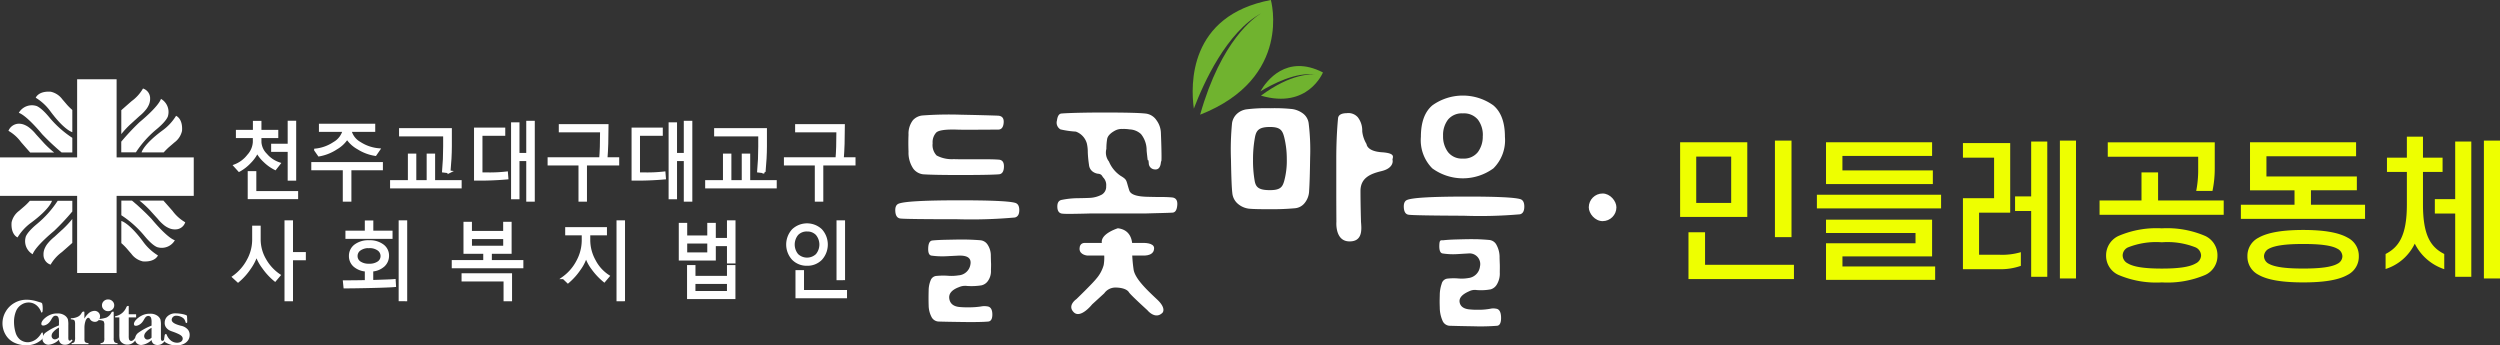 <svg xmlns="http://www.w3.org/2000/svg" width="361.912" height="50.012" viewBox="0 0 361.912 50.012">
  <rect x="0" y="0" width="361.912" height="50.012" fill="#333333" stroke="none"/>
  <g id="main_logo_white_p" transform="translate(-260 255)">
    <path id="패스_17272" data-name="패스 17272" d="M11.946-7.612H2.222v-10.8h9.724ZM9.614-9.636v-6.71H4.554v6.71Zm8.734,4.95h-2.4v-13.97h2.4ZM18.7,1.386H3.432V-5.39h2.4V-.682H18.7Zm20-17.82H25.718v2.09h13.09v1.98H23.342v-6.05H38.7ZM22.022-8.844v-1.98H40v1.98Zm3.7,6.952V-.44h13.42V1.5h-15.8v-5.3H36.3V-5.28H23.342V-7.216H38.7v5.324ZM48.334-.044h-5.17V-10.318h4.51v-5.874h-4.51V-18.3h6.842V-8.228H45.5v6.094h2.948a9.522,9.522,0,0,0,3.1-.374v1.98A8.74,8.74,0,0,1,48.334-.044Zm7.04,1.1H53.042V-8.47H50.71v-2.112h2.332v-7.942h2.332Zm4.158.242H57.2V-18.656h2.332ZM77.22-14.52v-1.8H64.13v-2.09H79.618v3.784a15.958,15.958,0,0,1-.33,3.256H76.934A15.626,15.626,0,0,0,77.22-14.52ZM62.942-7.92V-9.988h6.072v-4.07h2.4v4.07h9.5V-7.92Zm.946,5.9a3.094,3.094,0,0,1,1.8-2.838,13.936,13.936,0,0,1,6.27-1.1,14,14,0,0,1,6.27,1.1,3.074,3.074,0,0,1,1.782,2.838A3.021,3.021,0,0,1,78.232.792a14.024,14.024,0,0,1-6.27,1.078A13.964,13.964,0,0,1,65.692.792,3.04,3.04,0,0,1,63.888-2.024Zm2.4,0A1.306,1.306,0,0,0,67.034-.88c.924.55,2.618.748,4.928.748,2.288,0,3.982-.2,4.906-.748a1.33,1.33,0,0,0,.77-1.144,1.336,1.336,0,0,0-.77-1.166,11.015,11.015,0,0,0-4.906-.748,11.064,11.064,0,0,0-4.928.748A1.313,1.313,0,0,0,66.286-2.024ZM100.078-16.39H87.1v2.926h13.09v2H93.544v2.09h7.832v2.046H83.4V-9.372h7.766v-2.09H84.722v-6.952h15.356ZM84.348-1.914A2.935,2.935,0,0,1,85.954-4.6c1.386-.792,3.63-1.122,6.468-1.122,2.86,0,5.06.33,6.446,1.122a2.935,2.935,0,0,1,1.606,2.684A2.935,2.935,0,0,1,98.868.77c-1.386.792-3.586,1.1-6.446,1.1-2.838,0-5.082-.308-6.468-1.1A2.935,2.935,0,0,1,84.348-1.914Zm2.4,0a1.249,1.249,0,0,0,.682,1.078c.9.506,2.574.7,4.994.7s4.092-.2,4.972-.7a1.231,1.231,0,0,0,.7-1.078,1.256,1.256,0,0,0-.7-1.078c-.88-.506-2.552-.7-4.972-.7s-4.092.2-4.994.7A1.275,1.275,0,0,0,86.746-1.914Zm17.8-12.21v-2.068h2.882v-3.036h2.332v3.036H112.6v2.068h-2.838v4.73c0,4.532,1.166,6.182,3.08,7.15v2.2a7.352,7.352,0,0,1-4.268-3.7,7.032,7.032,0,0,1-4.224,3.674V-2.244c1.87-.968,3.08-2.6,3.08-7.15v-4.73Zm6.93,6.028v-2.09h2.948v-8.338h2.332V1.056h-2.332V-8.1ZM120.912,1.3H118.58V-18.656h2.332Z" transform="translate(501 -215.988)" fill="#ef0"/>
    <rect id="사각형_139" data-name="사각형 139" width="4" height="4" rx="2" transform="translate(490 -226.988)" fill="#fff"/>
    <g id="그룹_409" data-name="그룹 409" transform="translate(82.69 -911.407)">
      <g id="그룹_400" data-name="그룹 400" transform="translate(306.913 656.407)">
        <g id="그룹_394" data-name="그룹 394" transform="translate(0 16.586)">
          <path id="패스_16977" data-name="패스 16977" d="M337.586,687.478c.405.119.6.476.593,1.078s-.224.949-.65,1.043a70.956,70.956,0,0,1-8.393.247c-4.876,0-7.589-.035-8.157-.1q-.662-.075-.741-.976c-.055-.6.087-.986.421-1.148.669-.328,3.443-.5,8.319-.511S336.719,687.219,337.586,687.478Zm-2.464-10.606c-.5,0-1.484.009-2.967.015s-2.5.01-3.043-.015q-2.442-.069-2.954.426a2.06,2.06,0,0,0-.522,1.554,2.186,2.186,0,0,0,.575,1.767,4.674,4.674,0,0,0,2.476.529c.706.025,1.822.029,3.35.019s2.575.006,3.14.054c.545.024.8.37.782,1.04s-.263,1.034-.7,1.081q-1.219.1-5.3.106t-5.723-.106a2.085,2.085,0,0,1-1.39-.8,4.093,4.093,0,0,1-.7-2.457c-.019-.516-.026-.947-.026-1.289s.007-.738.026-1.183a3.2,3.2,0,0,1,.636-2.1,2.142,2.142,0,0,1,1.431-.69,51.979,51.979,0,0,1,5.454-.108q3.527.071,5.406.14.929.038.846,1.026C335.865,676.544,335.6,676.872,335.122,676.872Z" transform="translate(-320.226 -674.697)" fill="#fff"/>
          <path id="패스_16978" data-name="패스 16978" d="M334.568,699.089a2.43,2.43,0,0,1-.473,1.6,1.559,1.559,0,0,1-.9.587,9.2,9.2,0,0,1-2.085.089,2.184,2.184,0,0,0-1.142.159c-1.082.4-1.555.972-1.426,1.714s.678,1.137,1.633,1.186c.279.024.544.034.794.034h.621a11.925,11.925,0,0,0,1.528-.122,2.482,2.482,0,0,1,.888-.02q.732.068.763,1.1c.019.683-.177,1.048-.576,1.1q-1.09.1-3.565.069t-3.64-.069a1.207,1.207,0,0,1-1.038-.69,3.707,3.707,0,0,1-.4-1.64c-.01-.331-.017-.68-.017-1.045s.007-.749.017-1.15a3.879,3.879,0,0,1,.284-1.429.97.97,0,0,1,.885-.653,10.2,10.2,0,0,1,1.613-.021,6.343,6.343,0,0,0,1.522-.056,1.864,1.864,0,0,0,1.743-1.586c.158-.9-.417-1.321-1.727-1.273-.44.022-1.021.054-1.751.088a11.767,11.767,0,0,1-2.152-.088c-.355-.048-.513-.417-.481-1.115s.239-1.051.632-1.079c.438-.045,1.084-.083,1.932-.1s1.546-.034,2.085-.034c.517,0,.971,0,1.368.015s.9.038,1.518.086a1.394,1.394,0,0,1,1.073.657,2.866,2.866,0,0,1,.456,1.64c.014.473.017.808.03.994S334.583,698.57,334.568,699.089Z" transform="translate(-320.716 -676.554)" fill="#fff"/>
        </g>
        <g id="그룹_395" data-name="그룹 395" transform="translate(23.388 16.292)">
          <path id="패스_16979" data-name="패스 16979" d="M356.51,685.659c.213.638,1.212.867,2.538.909.8.022,1.506.035,2.127.035a14.872,14.872,0,0,1,1.491.058c.577.046.841.412.788,1.1s-.269,1.056-.66,1.1c-.291.019-.85.042-1.669.061s-1.593.042-2.305.063h-7.956c-.783.025-1.579.04-2.394.052s-1.341.006-1.579-.02c-.509-.018-.778-.336-.8-.955s.188-.963.646-1.048a12.41,12.41,0,0,1,2.293-.241c.784-.01,1.369-.028,1.757-.046a4.092,4.092,0,0,0,1.748-.479,1.32,1.32,0,0,0,.625-1.211,1.575,1.575,0,0,0-.37-1.2c-.248-.226-.213-.567-.843-.61a1.664,1.664,0,0,1-.751-.315,1.365,1.365,0,0,1-.524-.988,16.159,16.159,0,0,1-.174-1.8,5.489,5.489,0,0,0-.128-1.242,2.546,2.546,0,0,0-1.6-1.749,13.389,13.389,0,0,1-2.224-.32,1.125,1.125,0,0,1-.511-1.293c.084-.649.307-.984.663-1.007,1.411-.108,4.374-.152,6.978-.143s4.314.057,5.111.143a2.173,2.173,0,0,1,1.656.975,3.239,3.239,0,0,1,.638,1.8q.1,2.517.091,3.651c-.009.753-.038.273-.091.68-.081.723-.385,1.05-.9.988a.91.91,0,0,1-.856-.924c-.068-.744-.125-.209-.163-.506s-.09-.72-.144-1.277a3.741,3.741,0,0,0-.814-2.407,2.565,2.565,0,0,0-1.656-.679,5.129,5.129,0,0,0-1.009-.061,2.029,2.029,0,0,0-1.064.217c-.683.36-1.092.783-1.172,1.226a8.618,8.618,0,0,0-.113,1.435,2.108,2.108,0,0,0,.371,1.833,4.634,4.634,0,0,0,1.672,2.058C356.264,684.142,356,684.129,356.51,685.659Z" transform="translate(-346.016 -674.373)" fill="#fff"/>
          <path id="패스_16980" data-name="패스 16980" d="M350.4,695.191h8.439s1.6-.073,1.6.761-.761,1.065-1.522,1.065h-8.133s-1.141-.077-1.141-.988S350.4,695.191,350.4,695.191Z" transform="translate(-346.354 -676.312)" fill="#fff"/>
          <path id="패스_16981" data-name="패스 16981" d="M355.069,692.846s-2.736.834-2.283,2.28a6.41,6.41,0,0,1,.229,3.044,5.052,5.052,0,0,1-1.064,1.971c-.532.686-2.888,2.964-2.888,2.964s-1.369.918-.381,1.9,2.661-1.14,2.661-1.14l1.75-1.6a1.982,1.982,0,0,1,1.6-.837c1.064,0,1.747.3,1.975.683s2.662,2.586,2.662,2.586,1.14,1.444,2.2.377c0,0,.608-.609-.761-1.9s-3.191-2.965-3.421-4.334a21.5,21.5,0,0,1-.225-2.965S357.578,693.15,355.069,692.846Z" transform="translate(-346.231 -676.094)" fill="#fff"/>
        </g>
        <g id="그룹_396" data-name="그룹 396" transform="translate(48.584 15.672)">
          <path id="패스_16982" data-name="패스 16982" d="M394.208,690.22c.076.99.3,2.887-1.747,2.815s-1.816-2.815-1.816-2.815c-.015-2.744-.017-3.265-.017-5.125v-3.959c0-2.142.086-4.124.256-5.934.058-.474.472-.716,1.253-.729a1.819,1.819,0,0,1,1.6.584,3.11,3.11,0,0,1,.648,2.031,4.442,4.442,0,0,0,.627,1.858s.014,1.039,2.218,1.187,1.469.813,1.545,1.119,0,1.226-1.6,1.609-3.043.974-3.043,2.877S394.208,690.22,394.208,690.22Z" transform="translate(-375.369 -673.762)" fill="#fff"/>
          <path id="패스_16983" data-name="패스 16983" d="M385.068,675.913a31.714,31.714,0,0,1,.207,4.939c-.03,2.252-.08,3.85-.146,4.782a2.907,2.907,0,0,1-.628,1.751,2,2,0,0,1-1.386.775,34.513,34.513,0,0,1-3.453.141c-1.565.011-2.649-.015-3.259-.076a3.012,3.012,0,0,1-1.546-.669,2.322,2.322,0,0,1-.849-1.618q-.128-1.034-.191-4.8a38.618,38.618,0,0,1,.156-5.315,2.314,2.314,0,0,1,.63-1.253,2.55,2.55,0,0,1,1.514-.731,22.925,22.925,0,0,1,3.371-.153,24.6,24.6,0,0,1,3.218.121,3.441,3.441,0,0,1,1.574.67A2.1,2.1,0,0,1,385.068,675.913Zm-3.172,5.214a13.078,13.078,0,0,0-.378-3.263c-.254-.976-.566-1.464-2.061-1.464-1.6,0-1.979.5-2.166,1.479a17.389,17.389,0,0,0-.283,3.247,16.878,16.878,0,0,0,.248,3.122c.171.862.563,1.294,2.2,1.294,1.5,0,1.807-.438,2.061-1.31A11.322,11.322,0,0,0,381.9,681.126Z" transform="translate(-373.801 -673.689)" fill="#fff"/>
        </g>
        <g id="그룹_397" data-name="그룹 397" transform="translate(73.615 13.834)">
          <path id="패스_16984" data-name="패스 16984" d="M416.3,677.637a5.74,5.74,0,0,1-1.663,4.561,7.509,7.509,0,0,1-8.854,0,5.779,5.779,0,0,1-1.648-4.561c0-2.1.55-3.62,1.666-4.561a7.581,7.581,0,0,1,8.817,0Q416.3,674.488,416.3,677.637Zm-3.2-.142a3.665,3.665,0,0,0-.715-2.352,2.612,2.612,0,0,0-2.177-.9,2.581,2.581,0,0,0-2.147.9,3.67,3.67,0,0,0-.714,2.352,3.757,3.757,0,0,0,.714,2.349,2.526,2.526,0,0,0,2.147.938,2.555,2.555,0,0,0,2.177-.938A3.752,3.752,0,0,0,413.091,677.495Z" transform="translate(-401.658 -671.662)" fill="#fff"/>
          <path id="패스_16985" data-name="패스 16985" d="M415.829,699.38a3.056,3.056,0,0,1-.454,1.814,1.514,1.514,0,0,1-.869.66,7.807,7.807,0,0,1-2.009.1,1.81,1.81,0,0,0-1.1.175q-1.563.679-1.377,1.618c.132.627.655.969,1.574,1.019.267.025.519.04.76.04h.6a9.478,9.478,0,0,0,1.47-.139,2.012,2.012,0,0,1,.854-.019c.473.051.716.465.738,1.232s-.167,1.188-.556,1.242a30.535,30.535,0,0,1-3.431.076c-1.592-.022-2.758-.054-3.508-.076a1.184,1.184,0,0,1-1-.78,4.779,4.779,0,0,1-.379-1.857c-.012-.375-.02-.653-.02-.836s.008-.511.02-.96a5.08,5.08,0,0,1,.274-1.636.964.964,0,0,1,.848-.758,8.415,8.415,0,0,1,1.556-.02,5.633,5.633,0,0,0,1.463-.06,1.9,1.9,0,0,0,1.68-1.679,1.546,1.546,0,0,0-1.662-1.882l-1.69.1a9.97,9.97,0,0,1-2.067-.1c-.344-.056-.5-.472-.465-1.258s.233-.624.608-.653c.423-.051,1.041-.093,1.862-.114s1.485-.042,2-.042c.5,0,.937,0,1.317.019s.874.044,1.466.1a1.309,1.309,0,0,1,1.034.738,3.663,3.663,0,0,1,.434,1.854c.013.427.024.735.032.92S415.841,698.794,415.829,699.38Z" transform="translate(-401.932 -673.798)" fill="#fff"/>
          <path id="패스_16986" data-name="패스 16986" d="M418.276,688.16c.389.116.586.489.576,1.114s-.218.982-.632,1.079a66.56,66.56,0,0,1-8.159.207q-7.1-.031-7.926-.141c-.427-.044-.668-.369-.72-.971s.09-.984.411-1.146c.652-.335,3.344-.5,8.083-.514S417.433,687.9,418.276,688.16Z" transform="translate(-401.404 -673.164)" fill="#fff"/>
        </g>
        <g id="그룹_398" data-name="그룹 398" transform="translate(43.054)">
          <path id="패스_16987" data-name="패스 16987" d="M379.021,656.407c-11.939,2.263-11.618,12.306-11.151,15.727,1.41-3.694,4.753-11.092,9.754-13.8l.18-.1c-.058.032-.12.07-.18.1-.949.558-5.783,3.857-8.841,14.678C382.24,667.711,379.021,656.407,379.021,656.407Z" transform="translate(-367.703 -656.407)" fill="#70b32f"/>
        </g>
        <g id="그룹_399" data-name="그룹 399" transform="translate(52.85 9.562)">
          <path id="패스_16988" data-name="패스 16988" d="M387.566,667.875c-5.316-2.717-8.216,1.28-9.061,2.748,1.656-1.009,5.183-2.877,7.934-2.425.065.009.107.017.107.017-.032-.006-.069-.008-.107-.017-.529-.065-3.4-.243-7.844,3.038C385.417,673.231,387.566,667.875,387.566,667.875Z" transform="translate(-378.505 -666.951)" fill="#70b32f"/>
        </g>
      </g>
      <g id="그룹_407" data-name="그룹 407" transform="translate(177.31 667.883)">
        <g id="그룹_401" data-name="그룹 401" transform="translate(0.36 31.873)">
          <path id="패스_16989" data-name="패스 16989" d="M183.526,705.332a3.34,3.34,0,0,1-.017.6c-.024.215-.187.17-.187.17a2.2,2.2,0,0,0-.6-.96,1.76,1.76,0,0,0-1.221-.487,1.9,1.9,0,0,0-1.094.344,1.968,1.968,0,0,0-.73.886,4.03,4.03,0,0,0-.3,1.566A5.339,5.339,0,0,0,179.6,709a2.043,2.043,0,0,0,.677,1.048,1.861,1.861,0,0,0,1.184.358,2.222,2.222,0,0,0,1.176-.479,3.03,3.03,0,0,0,.6-.675c.085-.125.15-.285.243-.256s.086.309.086.309l.039.485a3.112,3.112,0,0,1-2.457,1.048,3.912,3.912,0,0,1-1.8-.4,2.885,2.885,0,0,1-1.214-1.161,3.211,3.211,0,0,1-.427-1.609,3.311,3.311,0,0,1,.475-1.712,3.373,3.373,0,0,1,1.281-1.253,3.475,3.475,0,0,1,1.719-.449,5.084,5.084,0,0,1,1.462.219c.17.052.318.1.531.162a.426.426,0,0,1,.276.163A2.75,2.75,0,0,1,183.526,705.332Z" transform="translate(-177.707 -704.213)" fill="#fff"/>
          <path id="패스_16990" data-name="패스 16990" d="M201.243,710.293a2.407,2.407,0,0,1-1.49.72.9.9,0,0,1-.644-.245.792.792,0,0,1-.26-.609,1.18,1.18,0,0,1,.447-.891,8.445,8.445,0,0,1,1.947-1.057v-.441a2.011,2.011,0,0,0-.056-.617.423.423,0,0,0-.56-.319c-.458.133-.462.828-1.13,1.231-.342.212-.673.212-.764.078-.221-.46.547-1.115,1.05-1.365a2.461,2.461,0,0,1,1.238-.289,1.732,1.732,0,0,1,1.019.261,1.246,1.246,0,0,1,.489.569,3.565,3.565,0,0,1,.069.9V709.9a1.5,1.5,0,0,0,.025.369.2.2,0,0,0,.072.112.172.172,0,0,0,.115.043.364.364,0,0,0,.261-.174l.144.11a1.747,1.747,0,0,1-.5.5,1.148,1.148,0,0,1-.592.154.962.962,0,0,1-.608-.175A.818.818,0,0,1,201.243,710.293Zm0-.343v-1.423a2.8,2.8,0,0,0-.877.7.842.842,0,0,0-.192.5.52.52,0,0,0,.161.376.452.452,0,0,0,.343.127A.929.929,0,0,0,201.243,709.951Z" transform="translate(-179.662 -704.422)" fill="#fff"/>
          <path id="패스_16991" data-name="패스 16991" d="M186.46,710.248a2.4,2.4,0,0,1-1.49.723.9.9,0,0,1-.644-.242.8.8,0,0,1-.258-.611,1.163,1.163,0,0,1,.447-.891,8.5,8.5,0,0,1,1.945-1.054v-.442a2.059,2.059,0,0,0-.054-.617.541.541,0,0,0-.179-.275.53.53,0,0,0-.386-.05c-.455.137-.457.828-1.127,1.237-.343.206-.67.212-.764.077-.22-.463.548-1.119,1.048-1.368a2.47,2.47,0,0,1,1.239-.29,1.765,1.765,0,0,1,1.021.263,1.264,1.264,0,0,1,.49.568,3.482,3.482,0,0,1,.068.9v1.684a1.552,1.552,0,0,0,.026.375.2.2,0,0,0,.07.111.2.2,0,0,0,.115.036.346.346,0,0,0,.259-.171l.147.112a1.718,1.718,0,0,1-.506.5,1.16,1.16,0,0,1-.589.153.941.941,0,0,1-.608-.179A.809.809,0,0,1,186.46,710.248Zm0-.344v-1.417a2.83,2.83,0,0,0-.877.7.843.843,0,0,0-.189.51.519.519,0,0,0,.161.375.451.451,0,0,0,.342.124A.916.916,0,0,0,186.46,709.9Z" transform="translate(-178.285 -704.417)" fill="#fff"/>
          <path id="패스_16992" data-name="패스 16992" d="M189.687,706.852c.462-.269.462-.575.625-.671a.229.229,0,0,1,.268-.01l0,.988a2.812,2.812,0,0,1,.725-.873,1.4,1.4,0,0,1,.76-.257.8.8,0,0,1,.539.217.761.761,0,0,1,.239.643.8.8,0,0,1-.239.531.686.686,0,0,1-.489.2.872.872,0,0,1-.549-.183,1.031,1.031,0,0,1-.243-.322.239.239,0,0,0-.372.023.832.832,0,0,0-.212.366,3.06,3.06,0,0,0-.151.987l0,1.346v.253a1.177,1.177,0,0,0,.033.347.4.4,0,0,0,.172.189,1.035,1.035,0,0,0,.38.073v.155h-2.439V710.7a.538.538,0,0,0,.4-.156,1.49,1.49,0,0,0,.1-.707V708.02a1.814,1.814,0,0,0-.039-.486.371.371,0,0,0-.139-.194,1.523,1.523,0,0,0-.439-.086V707.1A2.255,2.255,0,0,0,189.687,706.852Z" transform="translate(-178.724 -704.378)" fill="#fff"/>
          <path id="패스_16993" data-name="패스 16993" d="M194.168,706.84a1.577,1.577,0,0,0,.736-.725.255.255,0,0,1,.335-.113v3.79a.992.992,0,0,0,.112.591.625.625,0,0,0,.445.148v.155h-2.468v-.155a.638.638,0,0,0,.455-.168.975.975,0,0,0,.1-.571v-1.844a1,1,0,0,0-.114-.595,1.437,1.437,0,0,0-.683-.15v-.16A4.473,4.473,0,0,0,194.168,706.84Zm.257-2.631a.857.857,0,0,1,.631.248.806.806,0,0,1,.259.6.787.787,0,0,1-.259.6.879.879,0,0,1-.631.249.867.867,0,0,1-.624-.249.794.794,0,0,1-.257-.6.814.814,0,0,1,.257-.6A.862.862,0,0,1,194.425,704.209Z" transform="translate(-179.14 -704.209)" fill="#fff"/>
          <path id="패스_16994" data-name="패스 16994" d="M197.659,705.255l0,1.191h1.067v.462h-1.067v2.675a1.968,1.968,0,0,0,.036.483.35.35,0,0,0,.13.176.307.307,0,0,0,.17.07c.212,0,.413-.156.6-.465l.143.105a1.326,1.326,0,0,1-1.276.892,1.168,1.168,0,0,1-.732-.231,1.016,1.016,0,0,1-.383-.51,4.385,4.385,0,0,1-.048-.858v-2.338h-.618v-.166a2.163,2.163,0,0,0,1.017-.467,2.193,2.193,0,0,0,.628-.873A.27.27,0,0,1,197.659,705.255Z" transform="translate(-179.382 -704.305)" fill="#fff"/>
          <path id="패스_16995" data-name="패스 16995" d="M206.819,706.852c.022.329.039.644.032.832s-.2.132-.2.132c-.136-.432-.217-.587-.457-.75a1.7,1.7,0,0,0-.944-.294.626.626,0,0,0-.594.364c-.247.556.4.857,1.3,1.093a1.69,1.69,0,0,1,1.025.6,1.21,1.21,0,0,1,.222.767,1.33,1.33,0,0,1-.217.712,1.58,1.58,0,0,1-.618.533,2.458,2.458,0,0,1-1.193.235,2.992,2.992,0,0,1-1.5-.459l-.2-.228s.04-.326.1-.71.279-.221.279-.221a2.075,2.075,0,0,0,.679.947,1.483,1.483,0,0,0,.848.277c.179,0,.7-.052.8-.467.12-.506-.459-.739-.87-.92-.631-.276-1.03-.3-1.383-.665a1.089,1.089,0,0,1-.335-.889,1.238,1.238,0,0,1,.419-.906,1.653,1.653,0,0,1,1.208-.405,5.559,5.559,0,0,1,1.161.153,2.984,2.984,0,0,1,.35.121A.181.181,0,0,1,206.819,706.852Z" transform="translate(-180.107 -704.416)" fill="#fff"/>
        </g>
        <g id="그룹_406" data-name="그룹 406">
          <path id="패스_16996" data-name="패스 16996" d="M194.191,680.376V669.062h-5.715v11.314H177.31v5.563h11.166v11.168h5.715V685.939h11.167v-5.563Z" transform="translate(-177.31 -669.062)" fill="#fff"/>
          <g id="그룹_402" data-name="그룹 402" transform="translate(17.565 17.566)">
            <path id="패스_16997" data-name="패스 16997" d="M201.048,691.078a33.9,33.9,0,0,0-2.824-2.646h-1.545v2.118a14.876,14.876,0,0,1,3.356,3c1.333,1.607,1.957,1.649,1.957,1.649a2.185,2.185,0,0,0,2.433-1.025C203.222,693.753,201.048,691.078,201.048,691.078Z" transform="translate(-196.679 -688.432)" fill="#fff"/>
            <path id="패스_16998" data-name="패스 16998" d="M199.815,694.655c-2.027-2.73-3.136-2.973-3.136-2.973v3.208a8.4,8.4,0,0,1,.739.726c.117.134.637.745.7.807v0a2.838,2.838,0,0,0,1.685,1.112c1.806.125,2.176-.866,2.176-.866A7.392,7.392,0,0,1,199.815,694.655Z" transform="translate(-196.679 -688.735)" fill="#fff"/>
            <path id="패스_16999" data-name="패스 16999" d="M204.374,689.935c-.644-.739-1.326-1.5-1.326-1.5h-3.465A14.664,14.664,0,0,1,201,689.727c.142.157.929,1.026,1.213,1.335a5.933,5.933,0,0,0,.953.952h0a2.94,2.94,0,0,0,.591.36,2.093,2.093,0,0,0,.728.214,1.352,1.352,0,0,0,.224.007,1.481,1.481,0,0,0,1.492-1.027A5.922,5.922,0,0,1,204.374,689.935Z" transform="translate(-196.95 -688.432)" fill="#fff"/>
          </g>
          <g id="그룹_403" data-name="그룹 403" transform="translate(1.226 1.791)">
            <path id="패스_17000" data-name="패스 17000" d="M183.693,677.4a34.183,34.183,0,0,0,2.819,2.645h1.547v-2.121a14.841,14.841,0,0,1-3.357-3c-1.332-1.6-1.956-1.646-1.956-1.646a2.188,2.188,0,0,0-2.434,1.026C181.516,674.727,183.693,677.4,183.693,677.4Z" transform="translate(-178.816 -671.238)" fill="#fff"/>
            <path id="패스_17001" data-name="패스 17001" d="M185.171,673.927c2.031,2.729,3.14,2.973,3.14,2.973v-3.21a9.087,9.087,0,0,1-.742-.725c-.113-.133-.632-.745-.695-.809h0a2.841,2.841,0,0,0-1.683-1.108c-1.806-.131-2.176.87-2.176.87A7.369,7.369,0,0,1,185.171,673.927Z" transform="translate(-179.068 -671.036)" fill="#fff"/>
            <path id="패스_17002" data-name="패스 17002" d="M180.48,678.818c.643.735,1.324,1.506,1.324,1.506h3.467a15.472,15.472,0,0,1-1.411-1.3c-.144-.158-.93-1.024-1.213-1.333a5.95,5.95,0,0,0-.953-.951l0,0a2.81,2.81,0,0,0-.591-.365,2.158,2.158,0,0,0-.731-.211,1.648,1.648,0,0,0-1.713,1.02A5.851,5.851,0,0,1,180.48,678.818Z" transform="translate(-178.662 -671.513)" fill="#fff"/>
          </g>
          <g id="그룹_404" data-name="그룹 404" transform="translate(1.663 17.591)">
            <path id="패스_17003" data-name="패스 17003" d="M185.509,692.826a34.3,34.3,0,0,0,2.643-2.82V688.46h-2.118a14.838,14.838,0,0,1-3,3.356c-1.607,1.333-1.65,1.953-1.65,1.953a2.187,2.187,0,0,0,1.026,2.431C182.831,695,185.509,692.826,185.509,692.826Z" transform="translate(-179.345 -688.46)" fill="#fff"/>
            <path id="패스_17004" data-name="패스 17004" d="M182.031,691.6c2.73-2.029,2.974-3.137,2.974-3.137H181.8a8.8,8.8,0,0,1-.729.738c-.131.114-.742.637-.806.7h0a2.823,2.823,0,0,0-1.106,1.681c-.132,1.809.864,2.179.864,2.179A7.372,7.372,0,0,1,182.031,691.6Z" transform="translate(-179.144 -688.46)" fill="#fff"/>
            <path id="패스_17005" data-name="패스 17005" d="M186.923,696.153c.737-.642,1.5-1.325,1.5-1.325v-3.465a14.22,14.22,0,0,1-1.3,1.408c-.159.143-1.025.933-1.335,1.217a6.335,6.335,0,0,0-.949.953v0a2.969,2.969,0,0,0-.365.589,2.2,2.2,0,0,0-.209.726,1.286,1.286,0,0,0-.007.226,1.476,1.476,0,0,0,1.027,1.492A5.941,5.941,0,0,1,186.923,696.153Z" transform="translate(-179.621 -688.73)" fill="#fff"/>
          </g>
          <g id="그룹_405" data-name="그룹 405" transform="translate(17.552 1.337)">
            <path id="패스_17006" data-name="패스 17006" d="M199.311,675.565a34.437,34.437,0,0,0-2.644,2.819l0,1.545,2.121,0a14.808,14.808,0,0,1,3-3.349c1.611-1.335,1.655-1.959,1.655-1.959a2.181,2.181,0,0,0-1.026-2.43C201.993,673.393,199.311,675.565,199.311,675.565Z" transform="translate(-196.665 -670.69)" fill="#fff"/>
            <path id="패스_17007" data-name="패스 17007" d="M202.887,677.048c-2.731,2.028-2.976,3.139-2.976,3.139h3.209a9.607,9.607,0,0,1,.728-.736c.133-.113.746-.636.809-.695v0a2.844,2.844,0,0,0,1.11-1.681c.131-1.808-.865-2.178-.865-2.178A7.341,7.341,0,0,1,202.887,677.048Z" transform="translate(-196.967 -670.942)" fill="#fff"/>
            <path id="패스_17008" data-name="패스 17008" d="M198.181,672.352c-.741.643-1.509,1.325-1.509,1.325l0,3.462a13.732,13.732,0,0,1,1.3-1.406c.158-.143,1.022-.93,1.337-1.212a5.885,5.885,0,0,0,.949-.956v.006a3.093,3.093,0,0,0,.366-.593,2.13,2.13,0,0,0,.209-.728,1.373,1.373,0,0,0,.01-.221,1.481,1.481,0,0,0-1.029-1.493A5.888,5.888,0,0,1,198.181,672.352Z" transform="translate(-196.665 -670.536)" fill="#fff"/>
          </g>
        </g>
      </g>
      <g id="그룹_408" data-name="그룹 408" transform="translate(211.126 674.09)">
        <path id="패스_17009" data-name="패스 17009" d="M220.639,682.634a6.075,6.075,0,0,1-1.539-1.105,5.089,5.089,0,0,1-1.061-1.369,5.446,5.446,0,0,1-1.089,1.54,6.081,6.081,0,0,1-1.523,1.187l-.612-.675a4.489,4.489,0,0,0,1.941-1.445,3.193,3.193,0,0,0,.849-1.951v-.809h-2.45v-.781h2.461v-1.308h.835v1.308h2.439v.781h-2.439v.8a2.813,2.813,0,0,0,.852,1.827,4.266,4.266,0,0,0,1.9,1.281Zm-3.775,4.217V683.2h.846v2.886h6.053v.768Zm5.786-2.668v-4.171h-2.395v-.78h2.395v-3.325h.83v8.276Z" transform="translate(-214.62 -675.907)" fill="#fff" stroke="#fff" stroke-width="0.4"/>
        <path id="패스_17010" data-name="패스 17010" d="M232.63,682.713v4.551h-.846v-4.551h-4.56v-.78h9.966v.78Zm3.659-2.077a6.422,6.422,0,0,1-2.469-.929,4.542,4.542,0,0,1-1.612-1.487,4.538,4.538,0,0,1-1.573,1.5,6.559,6.559,0,0,1-2.486.991l-.512-.733a5.944,5.944,0,0,0,2.7-.979,2.979,2.979,0,0,0,1.423-1.842h-3.43v-.78h7.75v.78h-3.441a2.865,2.865,0,0,0,1.392,1.83,5.978,5.978,0,0,0,2.745.944Z" transform="translate(-215.776 -675.95)" fill="#fff" stroke="#fff" stroke-width="0.4"/>
        <path id="패스_17011" data-name="패스 17011" d="M239.8,685.412v-.8h2.578v-3.842h.819v3.842h1.9v-3.842h.823v3.842h3.842v.8Zm8.347-2.2-.818-.1q.155-1.683.155-3.589v-1.648H241.1v-.792h7.244v2.439Q248.34,681.184,248.145,683.213Z" transform="translate(-216.947 -676.017)" fill="#fff" stroke="#fff" stroke-width="0.4"/>
        <path id="패스_17012" data-name="패스 17012" d="M257.773,684a45.628,45.628,0,0,1-4.571.17V676.9h4.121v.78h-3.3v5.706h.991a21.47,21.47,0,0,0,2.7-.134Zm2.99,3.22v-5.883h-1.38v5.536h-.819V676.136h.819v4.423h1.38v-4.651h.835v11.314Z" transform="translate(-218.196 -675.907)" fill="#fff" stroke="#fff" stroke-width="0.4"/>
        <path id="패스_17013" data-name="패스 17013" d="M269.419,687.271v-5.238h-4.471v-.792h7.467q.126-1.389.128-4.012h-5.975v-.78h6.8q0,2.9-.156,4.792h1.7v.792h-4.666v5.238Z" transform="translate(-219.29 -675.958)" fill="#fff" stroke="#fff" stroke-width="0.4"/>
        <path id="패스_17014" data-name="패스 17014" d="M282.923,684a45.652,45.652,0,0,1-4.571.17V676.9h4.12v.78h-3.3v5.706h.991a21.45,21.45,0,0,0,2.7-.134Zm2.989,3.22v-5.883h-1.38v5.536h-.818V676.136h.818v4.423h1.38v-4.651h.835v11.314Z" transform="translate(-220.539 -675.907)" fill="#fff" stroke="#fff" stroke-width="0.4"/>
        <path id="패스_17015" data-name="패스 17015" d="M290.1,685.412v-.8h2.577v-3.842h.819v3.842h1.9v-3.842h.824v3.842h3.841v.8Zm8.347-2.2-.819-.1q.156-1.683.156-3.589v-1.648h-6.387v-.792h7.245v2.439Q298.639,681.184,298.444,683.213Z" transform="translate(-221.633 -676.017)" fill="#fff" stroke="#fff" stroke-width="0.4"/>
        <path id="패스_17016" data-name="패스 17016" d="M307.143,687.271v-5.238h-4.471v-.792h7.466q.129-1.389.129-4.012h-5.974v-.78h6.8q0,2.9-.156,4.792h1.7v.792h-4.665v5.238Z" transform="translate(-222.804 -675.958)" fill="#fff" stroke="#fff" stroke-width="0.4"/>
        <path id="패스_17017" data-name="패스 17017" d="M220.6,700.247a9.1,9.1,0,0,1-1.681-1.822,6.6,6.6,0,0,1-1.008-1.9,7.059,7.059,0,0,1-1,2,8.9,8.9,0,0,1-1.665,1.862l-.64-.587a6.954,6.954,0,0,0,2.1-2.4,6.2,6.2,0,0,0,.784-2.97v-1.854h.83v1.812a5.835,5.835,0,0,0,.777,2.874,6.665,6.665,0,0,0,2.09,2.293ZM223,697.18v5.935h-.83V691.8H223v4.6h1.86v.78Z" transform="translate(-214.6 -677.388)" fill="#fff" stroke="#fff" stroke-width="0.4"/>
        <path id="패스_17018" data-name="패스 17018" d="M236.263,698.816v1.624l2.015-.07q.9-.03,1.236-.064l.045.756q-.88.076-3.366.134t-3.84.059l-.078-.768q1.683,0,3.169-.035v-1.636a2.794,2.794,0,0,1-1.7-.666,1.814,1.814,0,0,1-.6-1.376,1.833,1.833,0,0,1,.73-1.51,3.115,3.115,0,0,1,1.988-.579,3.075,3.075,0,0,1,1.968.575,1.774,1.774,0,0,1,.721,1.444,1.9,1.9,0,0,1-.6,1.427A2.745,2.745,0,0,1,236.263,698.816Zm-.819-6.992h.83V693.3h2.784v.78h-6.42v-.78h2.806Zm.423,3.6a2.226,2.226,0,0,0-1.365.378,1.161,1.161,0,0,0-.506.97,1.122,1.122,0,0,0,.492.944,2.281,2.281,0,0,0,1.378.364,2.23,2.23,0,0,0,1.367-.366,1.128,1.128,0,0,0,.487-.941,1.17,1.17,0,0,0-.5-.968A2.176,2.176,0,0,0,235.868,695.427Zm4.476,7.688V691.8h.835v11.313Z" transform="translate(-216.247 -677.388)" fill="#fff" stroke="#fff" stroke-width="0.4"/>
        <path id="패스_17019" data-name="패스 17019" d="M249.646,698.358v-.781h4.561V696.27h-2.862v-4.229h.823v1.319h4.922v-1.319h.824v4.229h-2.862v1.308h4.561v.781Zm7.5,4.779V700.27h-6.08v-.78h6.909v3.647Zm-.051-9h-4.922v1.36h4.922Z" transform="translate(-217.865 -677.41)" fill="#fff" stroke="#fff" stroke-width="0.4"/>
        <path id="패스_17020" data-name="패스 17020" d="M273.165,700.353a9.463,9.463,0,0,1-1.7-1.824,5.833,5.833,0,0,1-.935-1.836,6.159,6.159,0,0,1-.963,1.962,9.234,9.234,0,0,1-1.659,1.856l-.624-.6a6.784,6.784,0,0,0,2.049-2.4,6.391,6.391,0,0,0,.774-2.992v-.95h-2.394v-.779h5.645v.779h-2.417v.916a6.192,6.192,0,0,0,.785,2.961,5.845,5.845,0,0,0,2.01,2.234Zm1.977,2.762V691.8h.83v11.313Z" transform="translate(-219.508 -677.388)" fill="#fff" stroke="#fff" stroke-width="0.4"/>
        <path id="패스_17021" data-name="패스 17021" d="M285.889,697.22v-5.049h.819v1.818h3.306v-1.818h.835v2.175h2.016V691.8h.836v5.847h-.836v-2.511h-2.016v2.082Zm4.125-2.463h-3.306v1.683h3.306Zm-2.928,8.047v-4.528h.818v1.561h4.961v-1.561h.824V702.8Zm5.779-2.2H287.9v1.431h4.961Z" transform="translate(-221.241 -677.388)" fill="#fff" stroke="#fff" stroke-width="0.4"/>
        <path id="패스_17022" data-name="패스 17022" d="M305.85,697.978a2.744,2.744,0,0,1-2.01-.8,3.071,3.071,0,0,1,0-4.147,2.944,2.944,0,0,1,4.02,0,3.091,3.091,0,0,1,0,4.15A2.726,2.726,0,0,1,305.85,697.978Zm0-4.961a1.91,1.91,0,0,0-1.432.568,2.379,2.379,0,0,0,0,3.042,2.086,2.086,0,0,0,2.87,0,2.373,2.373,0,0,0,0-3.042A1.914,1.914,0,0,0,305.85,693.016Zm-1.47,9.665V699.01h.834v2.88h6.226v.792Zm5.941-2.616V691.8h.835v8.263Z" transform="translate(-222.838 -677.388)" fill="#fff" stroke="#fff" stroke-width="0.4"/>
      </g>
    </g>
  </g>
</svg>
